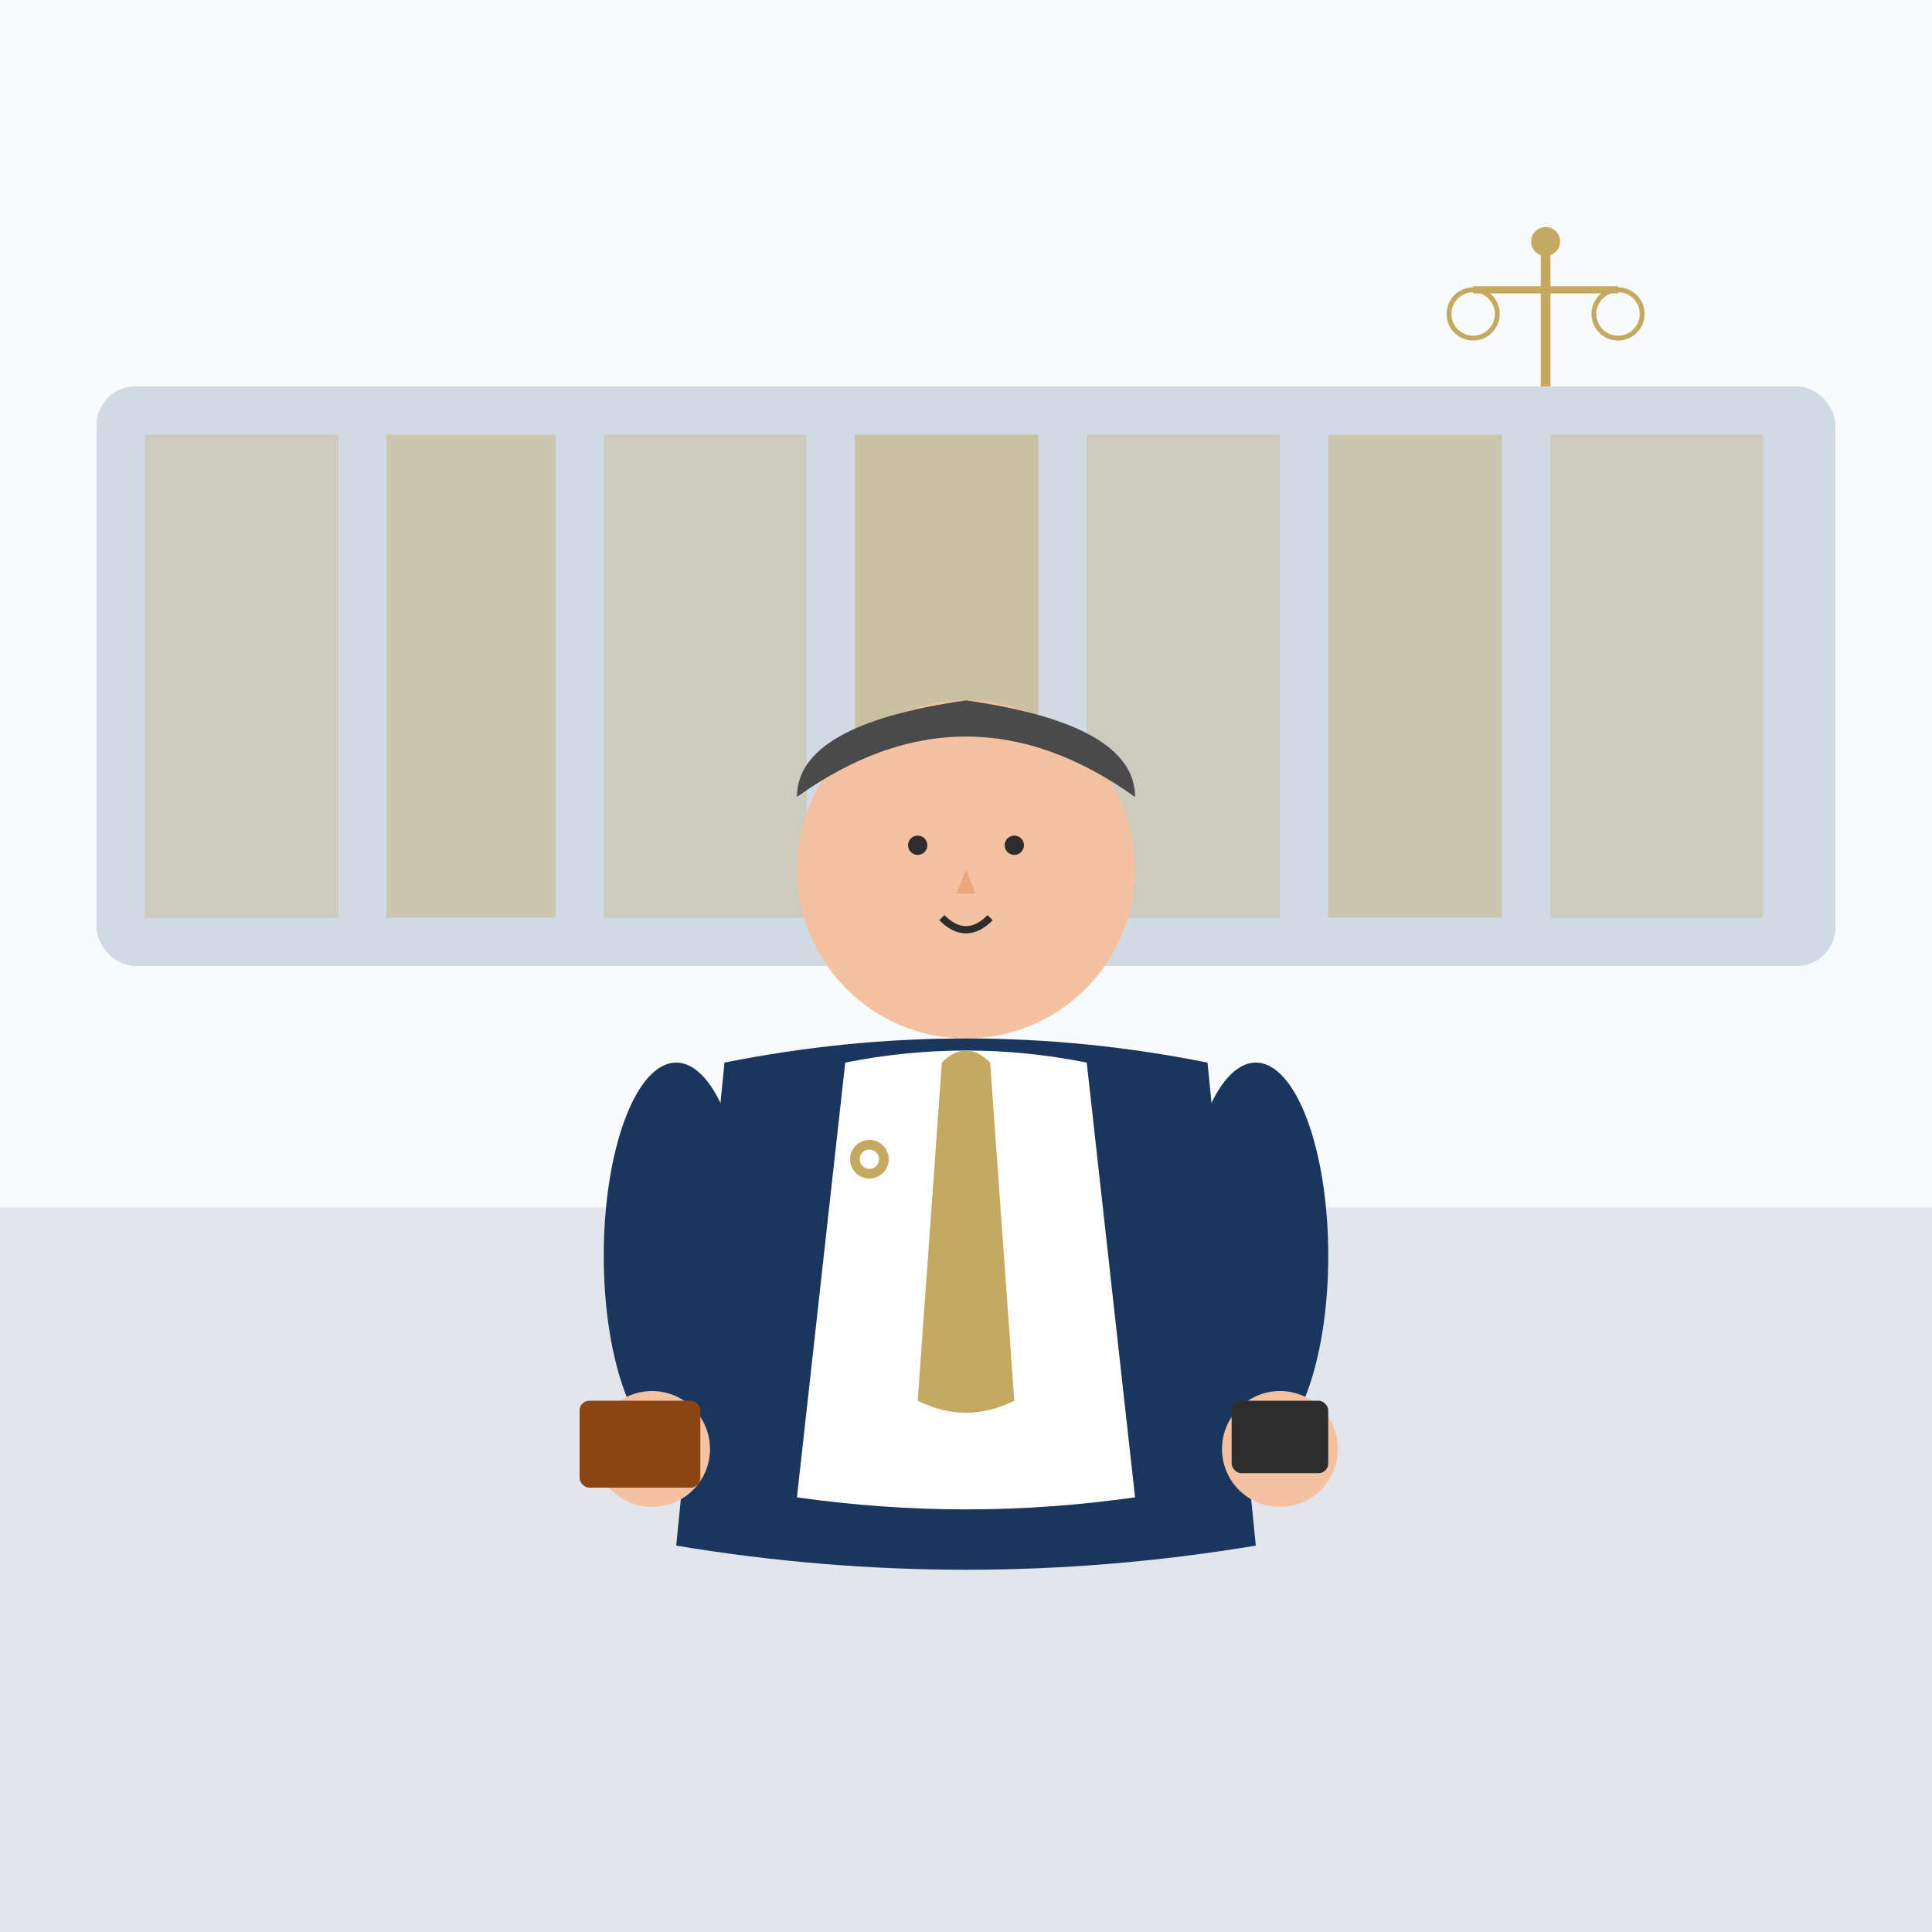 <svg width="400" height="400" viewBox="0 0 400 400" fill="none" xmlns="http://www.w3.org/2000/svg">
  <!-- Background -->
  <rect width="400" height="400" fill="#f8fafc"/>
  
  <!-- Professional office background -->
  <rect x="0" y="250" width="400" height="150" fill="#1a365d" opacity="0.1"/>
  
  <!-- Bookshelf background -->
  <rect x="20" y="80" width="360" height="120" fill="#2d5a87" opacity="0.2" rx="8"/>
  <rect x="30" y="90" width="40" height="100" fill="#c6a961" opacity="0.3"/>
  <rect x="80" y="90" width="35" height="100" fill="#c6a961" opacity="0.4"/>
  <rect x="125" y="90" width="42" height="100" fill="#c6a961" opacity="0.3"/>
  <rect x="177" y="90" width="38" height="100" fill="#c6a961" opacity="0.5"/>
  <rect x="225" y="90" width="40" height="100" fill="#c6a961" opacity="0.3"/>
  <rect x="275" y="90" width="36" height="100" fill="#c6a961" opacity="0.4"/>
  <rect x="321" y="90" width="44" height="100" fill="#c6a961" opacity="0.3"/>
  
  <!-- Professional figure -->
  <!-- Head -->
  <circle cx="200" cy="180" r="35" fill="#f4c2a1"/>
  
  <!-- Hair -->
  <path d="M165 165 Q200 140 235 165 Q235 150 200 145 Q165 150 165 165Z" fill="#4a4a4a"/>
  
  <!-- Eyes -->
  <circle cx="190" cy="175" r="2" fill="#2d2d2d"/>
  <circle cx="210" cy="175" r="2" fill="#2d2d2d"/>
  
  <!-- Nose -->
  <path d="M200 180 L202 185 L198 185 Z" fill="#e8a87c"/>
  
  <!-- Mouth -->
  <path d="M195 190 Q200 195 205 190" stroke="#2d2d2d" stroke-width="1.5" fill="none"/>
  
  <!-- Suit jacket -->
  <path d="M150 220 Q200 210 250 220 L260 320 Q200 330 140 320 Z" fill="#1a365d"/>
  
  <!-- Shirt -->
  <path d="M175 220 Q200 215 225 220 L235 310 Q200 315 165 310 Z" fill="#ffffff"/>
  
  <!-- Tie -->
  <path d="M195 220 Q200 215 205 220 L210 290 Q200 295 190 290 Z" fill="#c6a961"/>
  
  <!-- Arms -->
  <ellipse cx="140" cy="260" rx="15" ry="40" fill="#1a365d"/>
  <ellipse cx="260" cy="260" rx="15" ry="40" fill="#1a365d"/>
  
  <!-- Hands -->
  <circle cx="135" cy="300" r="12" fill="#f4c2a1"/>
  <circle cx="265" cy="300" r="12" fill="#f4c2a1"/>
  
  <!-- Document/briefcase -->
  <rect x="120" y="290" width="25" height="18" fill="#8b4513" rx="2"/>
  <rect x="255" y="290" width="20" height="15" fill="#2d2d2d" rx="2"/>
  
  <!-- Legal scales (symbolic) -->
  <g transform="translate(320, 50)">
    <line x1="0" y1="0" x2="0" y2="30" stroke="#c6a961" stroke-width="2"/>
    <circle cx="0" cy="0" r="3" fill="#c6a961"/>
    <line x1="-15" y1="10" x2="15" y2="10" stroke="#c6a961" stroke-width="1.5"/>
    <circle cx="-15" cy="15" r="5" fill="none" stroke="#c6a961" stroke-width="1"/>
    <circle cx="15" cy="15" r="5" fill="none" stroke="#c6a961" stroke-width="1"/>
  </g>
  
  <!-- Professional badge/pin -->
  <circle cx="180" cy="240" r="4" fill="#c6a961"/>
  <circle cx="180" cy="240" r="2" fill="#ffffff"/>
</svg>